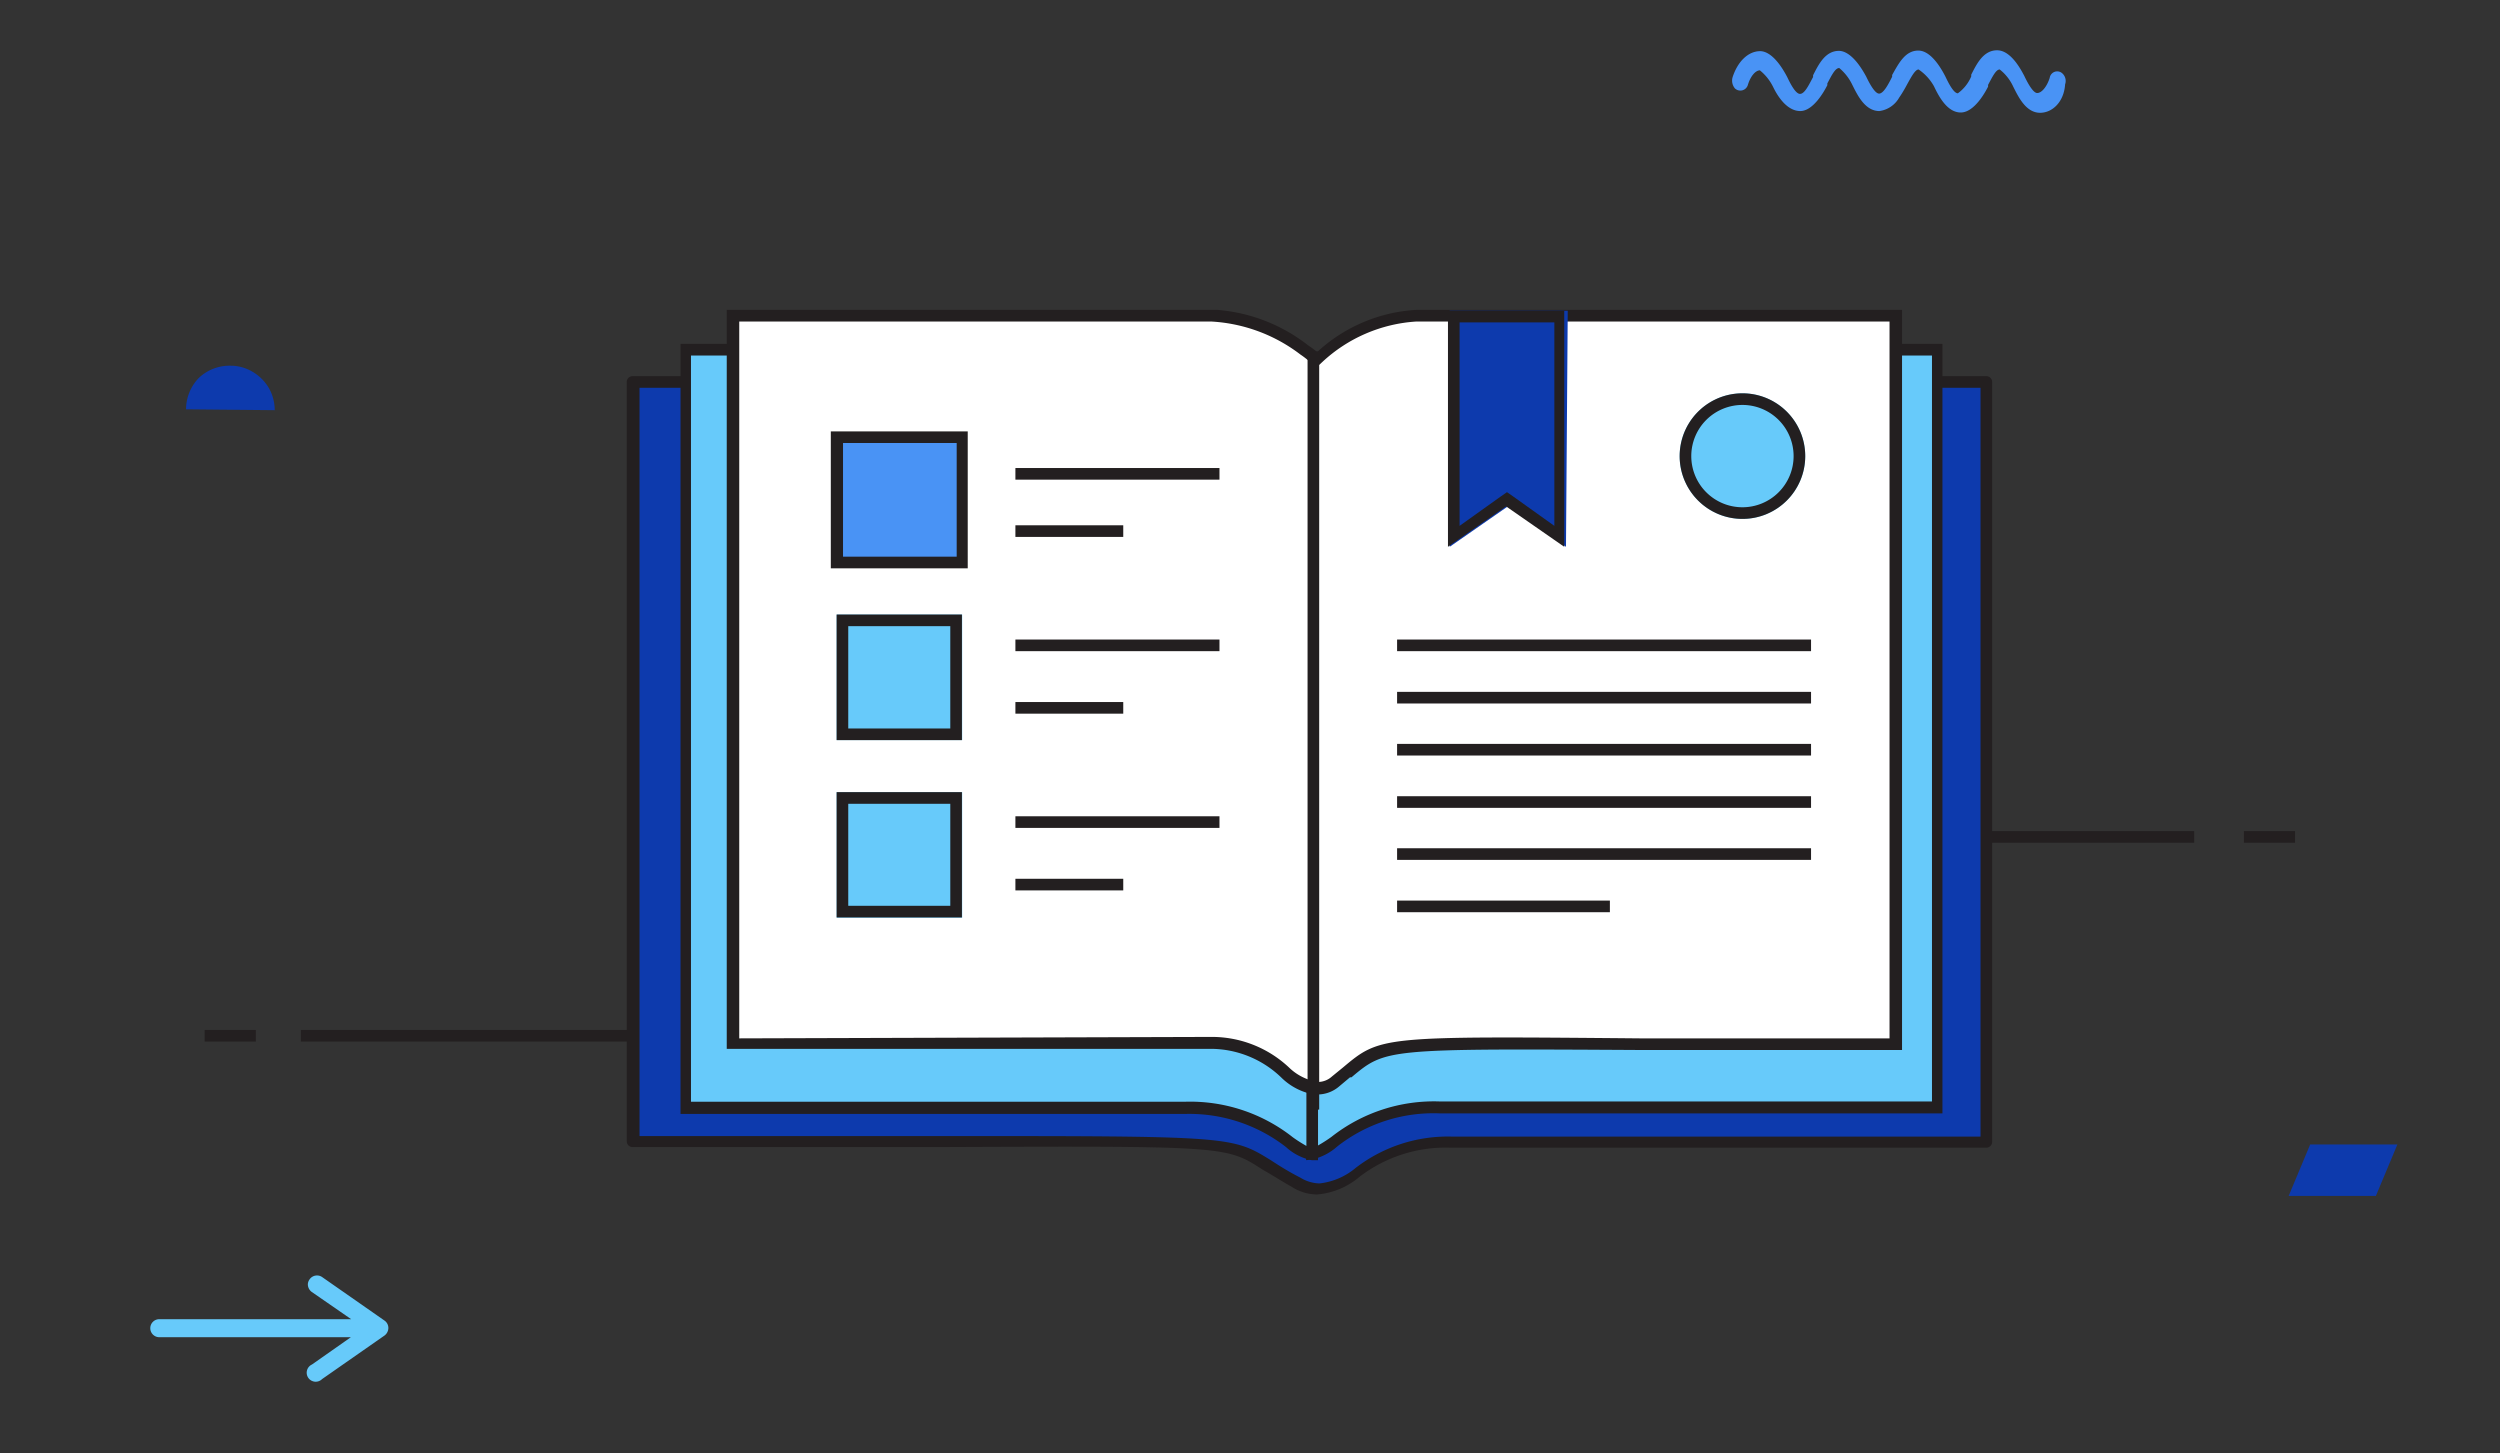 <svg xmlns="http://www.w3.org/2000/svg" viewBox="0 0 86 50"><rect x="0" y="0" width="86" height="50" fill="#333333" stroke="none"/><defs><style>.cls-1{fill:#231f20;}.cls-2{fill:#0d3aad;}.cls-3{fill:#67cafa;}.cls-4{fill:#fff;}.cls-5{fill:#4993f5;}.cls-6{fill:none;}</style></defs><g id="Layer_2" data-name="Layer 2"><g id="Layer_1-2" data-name="Layer 1"><rect class="cls-1" x="57.37" y="28.59" width="18.11" height="0.4"/><rect class="cls-1" x="77.19" y="28.59" width="1.76" height="0.4"/><rect class="cls-1" x="10.35" y="35.43" width="21.17" height="0.4"/><rect class="cls-1" x="7.04" y="35.43" width="1.76" height="0.4"/><path class="cls-2" d="M65.22,13.14h3.11V39.28H49.89a5,5,0,0,0-3.23,1,2.51,2.51,0,0,1-1.36.57,1.47,1.47,0,0,1-.76-.23c-.38-.22-.69-.42-1-.59-1.3-.84-1.31-.85-11.35-.81l-9.38,0H21.76V13.14h4"/><path class="cls-1" d="M45.3,41.09a1.63,1.63,0,0,1-.86-.26c-.39-.22-.71-.43-1-.59-1.26-.82-1.26-.82-11.24-.78l-9.38,0H21.76a.2.2,0,0,1-.2-.2V13.14a.2.2,0,0,1,.2-.2h4v.4H22V39.08h.89l9.38,0c10.1,0,10.1,0,11.46.84.26.17.57.37,1,.59a1.32,1.32,0,0,0,.66.2,2.33,2.33,0,0,0,1.24-.53,5.19,5.19,0,0,1,3.35-1.08H68.13V13.34H65.21v-.4h3.12a.2.2,0,0,1,.2.2V39.28a.2.2,0,0,1-.2.2H49.89a4.87,4.87,0,0,0-3.12,1A2.57,2.57,0,0,1,45.3,41.09Z"/><path class="cls-3" d="M45.46,36.66a.47.47,0,0,1-.33.1V39.7c.74-.07,1.51-1.6,4.39-1.6H66.66V12h-7"/><path class="cls-1" d="M44.93,39.91V36.55h.21a.42.42,0,0,0,.21-.06l.16-.12.23.33-.16.11a.64.64,0,0,1-.25.12v2.48a5,5,0,0,0,.47-.3,5.7,5.7,0,0,1,3.72-1.22H66.46V12.23h-7v-.4h7.36V38.3H49.52A5.36,5.36,0,0,0,46,39.44a1.92,1.92,0,0,1-.89.45Z"/><path class="cls-3" d="M45.14,36.76V39.7c-.73-.07-1.51-1.6-4.38-1.6H23.61V12h7"/><path class="cls-1" d="M45.34,39.91l-.22,0a1.85,1.85,0,0,1-.88-.45,5.42,5.42,0,0,0-3.49-1.14H23.41V11.83h7.36v.4h-7V37.9H40.75a5.7,5.7,0,0,1,3.72,1.22,5,5,0,0,0,.47.3V36.56h.4Z"/><path class="cls-4" d="M45.33,37.47a2,2,0,0,1-1.11-.55,3.73,3.73,0,0,0-2.58-1H25.23V10.85H41.68A5.76,5.76,0,0,1,44.85,12a3.47,3.47,0,0,1,.33.26l.1.08.06-.06a5.38,5.38,0,0,1,3.36-1.45H65.23V35.92h-.59c-3.35,0-6,0-8.2,0-8.85,0-8.85,0-10.08,1l-.42.35A1,1,0,0,1,45.33,37.47Z"/><path class="cls-1" d="M45.33,37.67a2.13,2.13,0,0,1-1.24-.59,3.51,3.51,0,0,0-2.45-1H25V10.66H41.52l.36,0A5.82,5.82,0,0,1,45,11.88a3.55,3.55,0,0,1,.31.23,5.48,5.48,0,0,1,3.41-1.45H65.43V36.12h-.79l-8.11,0h-.09c-8.78-.05-8.77-.05-9.95.94l-.05,0-.37.31a1.14,1.14,0,0,1-.74.28Zm-3.69-2a3.88,3.88,0,0,1,2.7,1.05,1.84,1.84,0,0,0,1,.5h0a.72.72,0,0,0,.48-.19l.38-.31,0,0c1.29-1.08,1.3-1.08,10.21-1h.1l8.1,0H65V11.06H48.73a5.22,5.22,0,0,0-3.25,1.4l-.13.12-.2-.05-.09-.08a2.72,2.72,0,0,0-.32-.25,5.55,5.55,0,0,0-3.08-1.14H25.43V35.72Zm3.69-23.41h0Z"/><path class="cls-4" d="M64.64,11.45V35.33c-18.58,0-16.78-.4-19.07,1.45a.34.34,0,0,1-.34.08V13a.35.35,0,0,0,.31-.09A5,5,0,0,1,49,11.45Z"/><line class="cls-4" x1="45.18" y1="12.29" x2="45.18" y2="37.97"/><rect class="cls-1" x="44.98" y="12.09" width="0.4" height="26.08"/><path class="cls-2" d="M53.87,18.81l-2-1.39-2,1.39V10.69h4.06Z"/><path class="cls-1" d="M53.47,11.09v7l-1.4-1-.23-.16-.23.16-1.4,1v-7h3.26m.4-.4H49.81v8.12l2-1.39,2,1.39V10.69Z"/><circle class="cls-3" cx="59.94" cy="15.69" r="2.16"/><path class="cls-1" d="M59.94,13.93a1.76,1.76,0,1,1-1.76,1.76,1.76,1.76,0,0,1,1.76-1.76m0-.4a2.16,2.16,0,1,0,2.16,2.16,2.16,2.16,0,0,0-2.16-2.16Z"/><rect class="cls-1" x="34.93" y="16.1" width="7.02" height="0.4"/><rect class="cls-1" x="34.93" y="18.07" width="3.71" height="0.4"/><rect class="cls-1" x="34.93" y="22" width="7.02" height="0.4"/><rect class="cls-1" x="34.93" y="24.15" width="3.71" height="0.4"/><rect class="cls-1" x="48.06" y="27.39" width="14.24" height="0.4"/><rect class="cls-1" x="48.06" y="25.59" width="14.24" height="0.4"/><rect class="cls-1" x="48.06" y="23.8" width="14.24" height="0.4"/><rect class="cls-1" x="48.06" y="22" width="14.24" height="0.4"/><rect class="cls-1" x="48.06" y="29.18" width="14.24" height="0.4"/><rect class="cls-1" x="48.06" y="30.98" width="7.32" height="0.4"/><rect class="cls-1" x="34.93" y="28.08" width="7.02" height="0.4"/><rect class="cls-1" x="34.93" y="30.23" width="3.71" height="0.4"/><rect class="cls-5" x="28.78" y="15.04" width="4.32" height="4.32"/><path class="cls-1" d="M33.29,19.55H28.58V14.84h4.71ZM29,19.15h3.91V15.24H29Z"/><rect class="cls-3" x="28.78" y="21.14" width="4.32" height="4.32"/><path class="cls-1" d="M32.69,21.54v3.52H29.18V21.54h3.51m.4-.4H28.78v4.32h4.31V21.14Z"/><rect class="cls-3" x="28.78" y="27.25" width="4.32" height="4.32"/><path class="cls-1" d="M32.69,27.65v3.51H29.18V27.65h3.51m.4-.4H28.78v4.31h4.31V27.25Z"/><path class="cls-2" d="M81.73,41.14h-3l.74-1.77h3Z"/><path class="cls-2" d="M9.45,14.11a1.54,1.54,0,0,0-.2-.76,1.58,1.58,0,0,0-.56-.56,1.48,1.48,0,0,0-.76-.21A1.54,1.54,0,0,0,6.84,13a1.56,1.56,0,0,0-.44,1.08Z"/><path class="cls-5" d="M70.18,3.88c-.49,0-.75-.55-.93-.91a1.59,1.59,0,0,0-.46-.58c-.13,0-.25.25-.4.53l0,.06c-.1.2-.48.89-.94.89s-.75-.54-.92-.9A1.7,1.7,0,0,0,66,2.39c-.11,0-.23.21-.41.54l0,0s-.12.23-.26.43a.92.92,0,0,1-.68.46c-.49,0-.75-.54-.93-.9a1.71,1.71,0,0,0-.45-.58c-.14,0-.26.25-.41.53l0,.06c-.1.2-.48.89-.93.89S61.16,3.33,61,3a1.7,1.7,0,0,0-.46-.58c-.15,0-.32.2-.41.49a.27.27,0,0,1-.45.13.42.42,0,0,1-.08-.38c.18-.56.55-.9.95-.9.17,0,.52.11.93.89h0c.09.19.28.58.44.58s.3-.3.45-.58l0-.06c.2-.4.43-.84.89-.84.17,0,.52.11.94.89h0c.09.19.29.58.44.58s.31-.3.45-.58l0-.06c.24-.43.46-.84.9-.84s.79.62.93.89h0c.09.19.28.58.43.58a1.38,1.38,0,0,0,.46-.58l0-.06c.2-.4.43-.84.89-.84s.8.62.94.89h0c.09.19.29.58.44.58s.33-.21.43-.52a.26.26,0,0,1,.44-.15.35.35,0,0,1,.09.37C71,3.51,70.6,3.88,70.18,3.88Z"/><path class="cls-3" d="M12.07,46l-1.34.94a.31.31,0,1,0,.35.5l2.15-1.5a.33.33,0,0,0,.13-.26h0a.31.31,0,0,0-.13-.25l-2.15-1.5a.31.31,0,0,0-.43.08.3.3,0,0,0-.06.18.33.33,0,0,0,.13.25l1.36.94h0l-6.6,0a.31.31,0,0,0-.31.31h0a.31.31,0,0,0,.31.31L12,46Z"/><rect class="cls-6" width="86" height="50"/></g></g></svg>